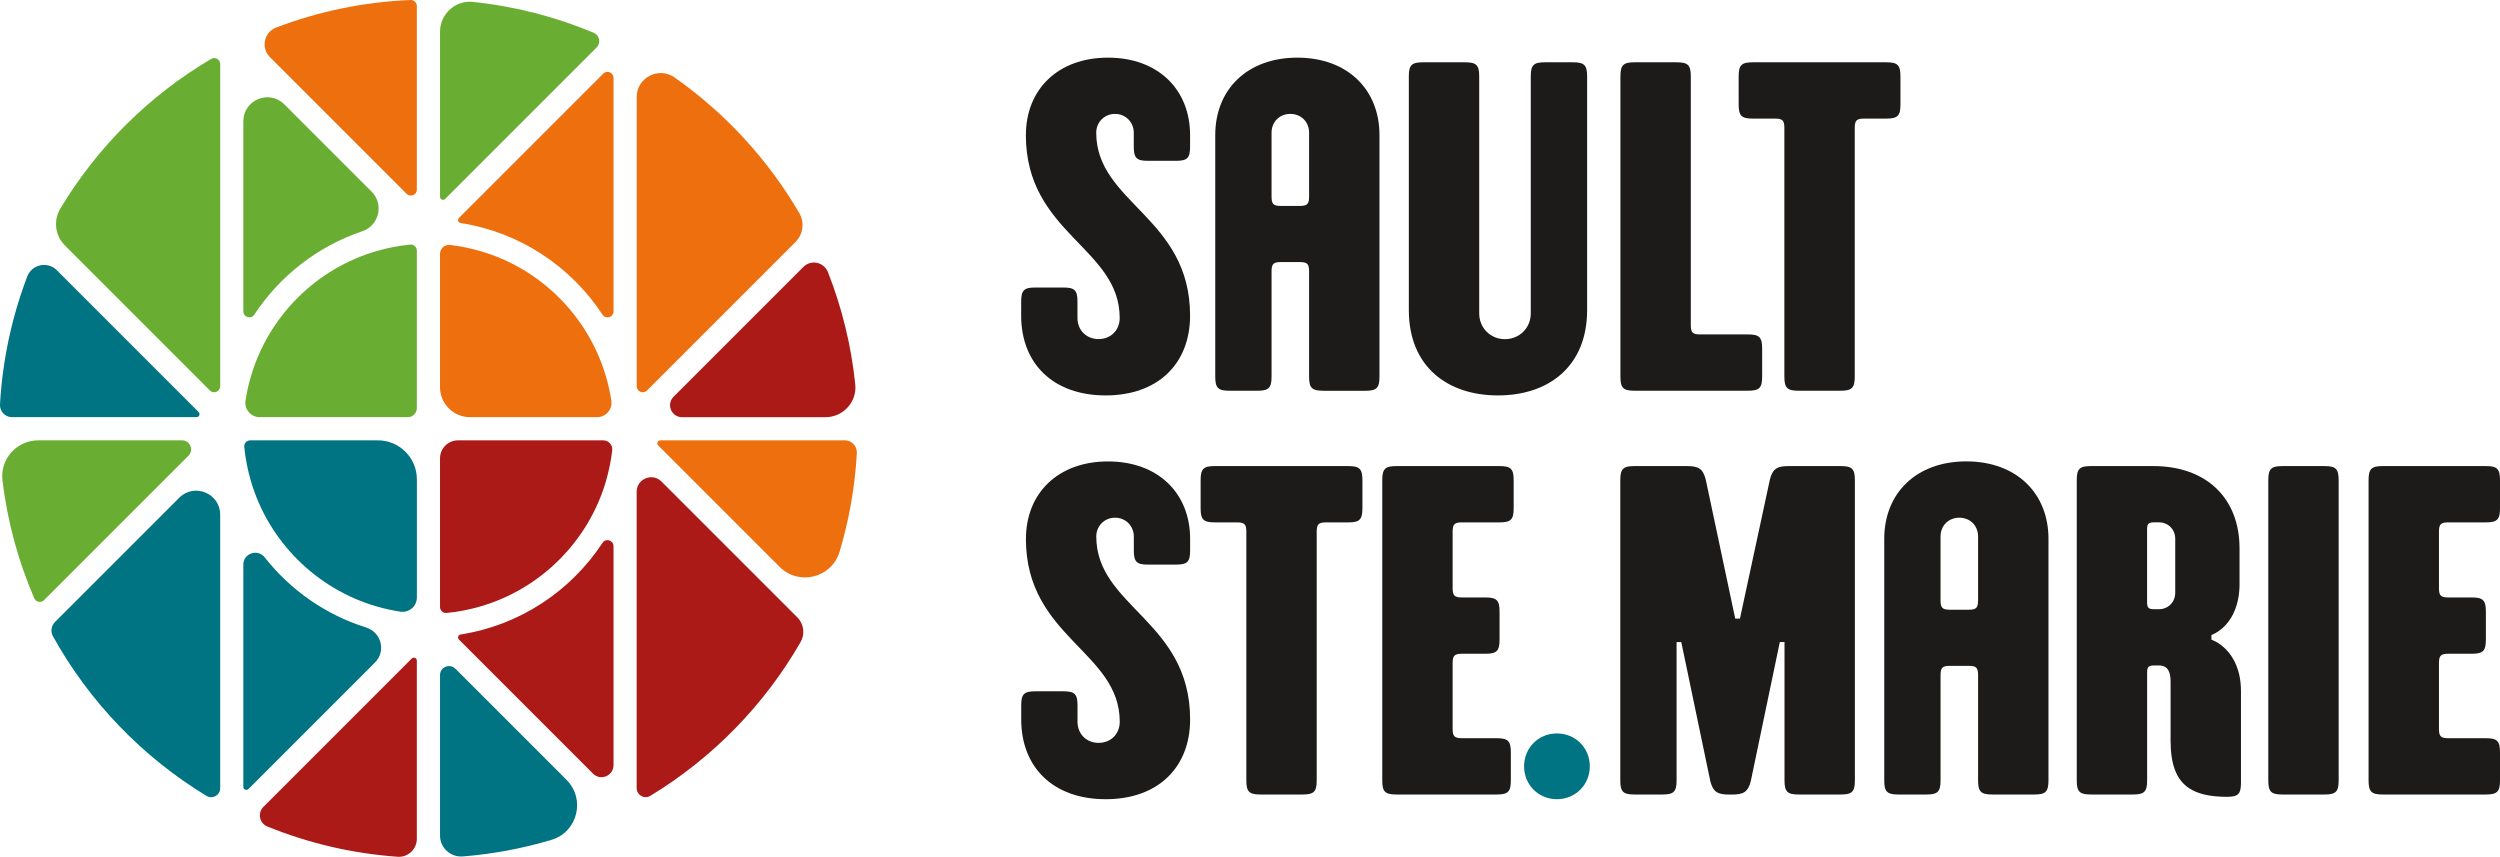 <?xml version="1.0" encoding="UTF-8"?>
<svg xmlns="http://www.w3.org/2000/svg" id="Layer_1" viewBox="0 0 538.16 184.44">
  <defs>
    <style>.cls-1{fill:#007483;}.cls-1,.cls-2,.cls-3,.cls-4,.cls-5{stroke-width:0px;}.cls-2{fill:#ac1a17;}.cls-3{fill:#ee6f0d;}.cls-4{fill:#1c1b1a;}.cls-5{fill:#69ae32;}</style>
  </defs>
  <path class="cls-2" d="M130.47,103.46c.61-2.11,1.06-4.28,1.32-6.5.14-1.15-.77-2.17-1.93-2.17h-1.32s-29.94,0-29.94,0c-2.14,0-3.88,1.73-3.88,3.88v31.99c0,.75.65,1.36,1.4,1.29,2.49-.24,4.92-.72,7.27-1.4,13.02-3.77,23.31-14.07,27.09-27.09Z"></path>
  <path class="cls-2" d="M184.11,82.76c-.87-8.44-2.88-16.55-5.88-24.17-.86-2.18-3.65-2.78-5.3-1.12l-27.93,27.93c-1.63,1.63-.47,4.41,1.83,4.41h30.85c3.8,0,6.82-3.26,6.43-7.04Z"></path>
  <path class="cls-2" d="M98.79,137.67l28.87,28.87c1.63,1.63,4.41.47,4.41-1.83v-47.14c0-1.27-1.66-1.79-2.36-.73-6.81,10.37-17.8,17.75-30.55,19.74-.53.08-.74.72-.37,1.09Z"></path>
  <path class="cls-2" d="M171.63,132.89l-29.24-29.24c-1.97-1.97-5.34-.57-5.34,2.21v63.79c0,1.51,1.65,2.45,2.95,1.66,13.37-8.11,24.53-19.52,32.34-33.1,1-1.73.7-3.92-.71-5.33Z"></path>
  <path class="cls-2" d="M89.73,180.56v-38.34c0-.58-.7-.86-1.1-.46l-31.93,31.93c-1.3,1.3-.87,3.53.84,4.22,8.77,3.57,18.2,5.82,28.06,6.52,2.23.16,4.13-1.63,4.13-3.87Z"></path>
  <path class="cls-3" d="M137.06,20.9v62.25c0,1.15,1.39,1.73,2.21.91l31.96-31.96c1.65-1.65,2.01-4.21.83-6.23-6.75-11.56-15.93-21.52-26.84-29.19-3.43-2.41-8.16.02-8.16,4.22Z"></path>
  <path class="cls-3" d="M132.07,67.02V16.76c0-1.15-1.39-1.73-2.21-.91l-31.07,31.07c-.38.38-.16,1.01.37,1.09,12.76,1.99,23.74,9.37,30.55,19.74.7,1.06,2.36.55,2.36-.73Z"></path>
  <path class="cls-3" d="M131.6,86.23c-.27-1.76-.66-3.48-1.15-5.16-3.8-13.01-14.1-23.29-27.12-27.04-2.09-.6-4.24-1.04-6.44-1.3-1.15-.14-2.17.77-2.17,1.93v1.32s0,27.36,0,27.36c0,3.57,2.89,6.46,6.46,6.46h27.36c1.9,0,3.35-1.7,3.06-3.57Z"></path>
  <path class="cls-3" d="M89.73,40.81V1.3c0-.73-.61-1.33-1.34-1.3-10.15.42-19.89,2.48-28.94,5.93-2.62,1-3.33,4.38-1.35,6.36l29.43,29.43c.81.81,2.21.24,2.21-.91Z"></path>
  <path class="cls-3" d="M180.73,118.78c2.03-6.79,3.31-13.9,3.72-21.24.08-1.49-1.09-2.75-2.58-2.75h-39.72c-.58,0-.86.7-.46,1.1l26.13,26.13c4.15,4.15,11.23,2.37,12.91-3.25Z"></path>
  <path class="cls-5" d="M54,81.07c-.49,1.68-.88,3.4-1.15,5.16-.29,1.88,1.16,3.57,3.06,3.57h31.88c1.07,0,1.94-.87,1.94-1.94v-33.92c0-.75-.65-1.36-1.4-1.29-2.48.24-4.88.71-7.21,1.38-13.02,3.75-23.33,14.03-27.12,27.04Z"></path>
  <path class="cls-5" d="M79.99,41.25l-18.79-18.79c-3.25-3.25-8.82-.95-8.82,3.65v40.9c0,1.27,1.66,1.79,2.36.73,5.47-8.32,13.62-14.72,23.23-17.95,3.64-1.22,4.74-5.83,2.02-8.55Z"></path>
  <path class="cls-5" d="M94.72,6.84v35.53c0,.58.7.86,1.1.46l32.61-32.61c.98-.98.65-2.63-.63-3.17-8.16-3.42-16.91-5.7-26.04-6.64-3.78-.39-7.04,2.64-7.04,6.43Z"></path>
  <path class="cls-5" d="M13.94,52.81l31.25,31.25c.81.81,2.21.24,2.21-.91V13.79c0-.99-1.08-1.62-1.93-1.12-13.33,7.86-24.52,18.96-32.48,32.22-1.53,2.55-1.15,5.82.96,7.92Z"></path>
  <path class="cls-5" d="M.53,103.44c1.08,8.9,3.42,17.41,6.85,25.36.36.83,1.46,1.03,2.1.39l31.09-31.09c1.22-1.22.36-3.31-1.37-3.31H8.23c-4.64,0-8.26,4.05-7.7,8.65Z"></path>
  <path class="cls-1" d="M52.58,96.18c.24,2.5.72,4.92,1.4,7.27,3.77,13.02,14.07,23.32,27.09,27.09,1.66.48,3.36.86,5.1,1.13,1.87.29,3.57-1.16,3.57-3.06h0v-25.42c0-4.64-3.76-8.4-8.4-8.4h-27.47c-.75,0-1.36.65-1.29,1.4Z"></path>
  <path class="cls-1" d="M52.38,121.56v47.83c0,.58.7.86,1.1.46l27.25-27.25c2.42-2.42,1.35-6.5-1.92-7.52-8.72-2.74-16.3-8.07-21.83-15.1-1.52-1.93-4.61-.86-4.61,1.59Z"></path>
  <path class="cls-1" d="M94.72,145.33v34.53c0,2.66,2.28,4.72,4.93,4.5,6.57-.53,12.95-1.74,19.06-3.57,5.62-1.68,7.39-8.76,3.25-12.91l-23.93-23.93c-1.22-1.22-3.31-.36-3.31,1.37Z"></path>
  <path class="cls-1" d="M5.87,59.51C2.58,68.15.55,77.4,0,87.05c-.08,1.49,1.09,2.75,2.58,2.75h39.72c.58,0,.86-.7.46-1.1l-30.53-30.53c-1.98-1.98-5.37-1.27-6.36,1.35Z"></path>
  <path class="cls-1" d="M47.4,169.66v-58.86c0-4.6-5.57-6.91-8.82-3.65l-26.74,26.74c-.81.81-1,2.06-.45,3.06,7.84,14.14,19.27,26.01,33.06,34.38,1.29.78,2.95-.15,2.95-1.66Z"></path>
  <path class="cls-1" d="M335.15,172.04c-3.98,0-7.07-3.1-7.07-7.08s3.1-7.08,7.07-7.08,7.08,3.1,7.08,7.08-3.1,7.08-7.08,7.08Z"></path>
  <path class="cls-4" d="M220.84,29.07c0-9.8,6.87-16.66,17.67-16.66s17.67,6.87,17.67,16.66v2.52c0,2.43-.61,3.03-3.03,3.03,3.03,0-9.09,0-6.06,0-2.42,0-3.03-.61-3.03-3.03v-3.03c0-2.22-1.72-4.04-4.04-4.04s-4.04,1.82-4.04,4.04c0,15.15,20.2,18.18,20.2,39.39,0,10.3-6.87,17.17-18.18,17.17s-18.18-6.87-18.18-17.17v-3.03c0-2.43.61-3.03,3.03-3.03-3.03,0,9.09,0,6.06,0,2.43,0,3.03.61,3.03,3.03v3.53c0,2.63,1.92,4.54,4.55,4.54s4.54-1.92,4.54-4.54c0-15.15-20.2-18.18-20.2-39.39Z"></path>
  <path class="cls-4" d="M348.82,16.44c0-2.42.61-3.03,3.03-3.03h9.09c2.42,0,3.03.61,3.03,3.03v53.53c0,1.62.4,2.02,2.02,2.02h10.31c2.42,0,3.03.61,3.03,3.03v6.06c0,2.42-.61,3.03-3.03,3.03h-24.45c-2.43,0-3.03-.61-3.03-3.03V16.44Z"></path>
  <path class="cls-4" d="M374.27,16.44c0-2.42.61-3.03,3.03-3.03h28.77c2.42,0,3.03.61,3.03,3.03v6.06c0,2.43-.61,3.03-3.03,3.03h-4.79c-1.62,0-2.02.4-2.02,2.02v53.53c0,2.42-.61,3.03-3.03,3.03h-9.09c-2.42,0-3.03-.61-3.03-3.03V27.55c0-1.62-.4-2.02-2.02-2.02h-4.79c-2.42,0-3.03-.61-3.03-3.03v-6.06Z"></path>
  <path class="cls-4" d="M284.83,84.11c-2.42,0-3.03-.61-3.03-3.03v-22.65c0-1.62-.4-2.02-2.02-2.02h-4.04c-1.62,0-2.02.4-2.02,2.02v22.65c0,2.42-.61,3.03-3.03,3.03h-6.06c-2.43,0-3.03-.61-3.03-3.03V29.07c0-9.8,6.87-16.66,17.67-16.66s17.68,6.87,17.68,16.66v52.02c0,2.42-.61,3.03-3.03,3.03h-9.09ZM273.72,42.31c0,1.62.4,2.02,2.02,2.02h4.04c1.62,0,2.02-.4,2.02-2.02v-13.75c0-2.32-1.72-4.04-4.04-4.04s-4.04,1.72-4.04,4.04v13.75Z"></path>
  <path class="cls-4" d="M338.61,13.41h-6.06c-2.43,0-3.03.61-3.03,3.03v51.02c0,3.12-2.43,5.55-5.56,5.55s-5.54-2.43-5.54-5.55V16.44c0-2.42-.61-3.03-3.03-3.03h-9.09c-2.43,0-3.03.61-3.03,3.03v50.3c0,12.25,8.38,18.38,19.19,18.38s19.19-6.16,19.19-18.38V16.44c0-2.42-.61-3.03-3.03-3.03Z"></path>
  <path class="cls-4" d="M258.45,103.36c0-2.42.61-3.03,3.03-3.03h28.77c2.42,0,3.03.61,3.03,3.03v6.06c0,2.43-.61,3.03-3.03,3.03h-4.79c-1.62,0-2.02.4-2.02,2.02v53.53c0,2.42-.61,3.03-3.03,3.03h-9.09c-2.42,0-3.03-.61-3.03-3.03v-53.53c0-1.62-.4-2.02-2.02-2.02h-4.79c-2.42,0-3.03-.61-3.03-3.03v-6.06Z"></path>
  <path class="cls-4" d="M297.55,103.36c0-2.42.61-3.03,3.03-3.03h22.23c2.42,0,3.03.61,3.03,3.03v6.06c0,2.43-.61,3.03-3.03,3.03h-8.09c-1.62,0-2.02.4-2.02,2.02v12.12c0,1.62.4,2.02,2.02,2.02h5.05c2.42,0,3.03.61,3.03,3.03v6.06c0,2.42-.61,3.03-3.03,3.03h-5.05c-1.62,0-2.02.4-2.02,2.02v14.14c0,1.62.4,2.02,2.02,2.02h7.48c2.42,0,3.03.61,3.03,3.03v6.06c0,2.42-.61,3.03-3.03,3.03h-21.62c-2.43,0-3.03-.61-3.03-3.03v-64.64Z"></path>
  <path class="cls-4" d="M220.85,115.99c0-9.8,6.87-16.66,17.67-16.66s17.67,6.87,17.67,16.66v2.52c0,2.43-.61,3.03-3.03,3.03,3.03,0-9.09,0-6.06,0-2.42,0-3.03-.61-3.03-3.03v-3.03c0-2.22-1.72-4.04-4.04-4.04s-4.04,1.82-4.04,4.04c0,15.15,20.2,18.18,20.2,39.39,0,10.3-6.87,17.17-18.18,17.17s-18.18-6.87-18.18-17.17v-3.03c0-2.43.61-3.03,3.03-3.03-3.03,0,9.09,0,6.06,0,2.43,0,3.03.61,3.03,3.03v3.53c0,2.63,1.92,4.54,4.55,4.54s4.54-1.92,4.54-4.54c0-15.15-20.2-18.18-20.2-39.39Z"></path>
  <path class="cls-4" d="M488.28,103.36c0-2.42.61-3.03,3.03-3.03h9.09c2.42,0,3.03.61,3.03,3.03v64.64c0,2.42-.61,3.03-3.03,3.03h-9.09c-2.43,0-3.03-.61-3.03-3.03v-64.64Z"></path>
  <path class="cls-4" d="M374.55,133.16l6.46-30c.61-2.32,1.62-2.83,4.04-2.83h11.21c2.42,0,3.03.61,3.03,3.03v64.64c0,2.42-.61,3.03-3.03,3.03h-9.09c-2.42,0-3.03-.61-3.03-3.03v-29.79h-1.01l-6.26,30c-.61,2.32-1.62,2.83-4.04,2.83,3.03,0-3.64,0-.61,0-2.42,0-3.43-.51-4.04-2.83l-6.26-30h-1.01v29.79c0,2.42-.61,3.03-3.03,3.03h-6.06c-2.43,0-3.03-.61-3.03-3.03v-64.64c0-2.42.61-3.03,3.03-3.03h11.31c2.42,0,3.43.51,4.04,2.83l6.36,30h1.01Z"></path>
  <path class="cls-4" d="M428.84,171.03c-2.42,0-3.03-.61-3.03-3.03v-22.65c0-1.62-.4-2.02-2.02-2.02h-4.04c-1.62,0-2.02.4-2.02,2.02v22.65c0,2.42-.61,3.03-3.03,3.03h-6.06c-2.43,0-3.03-.61-3.03-3.03v-52.02c0-9.8,6.87-16.66,17.67-16.66s17.68,6.87,17.68,16.66v52.02c0,2.42-.61,3.03-3.03,3.03h-9.09ZM417.73,129.23c0,1.62.4,2.02,2.02,2.02h4.04c1.62,0,2.02-.4,2.02-2.02v-13.75c0-2.32-1.72-4.04-4.04-4.04s-4.04,1.72-4.04,4.04v13.75Z"></path>
  <path class="cls-4" d="M509.87,103.36c0-2.42.61-3.03,3.03-3.03h22.23c2.42,0,3.03.61,3.03,3.03v6.06c0,2.43-.61,3.03-3.03,3.03h-8.09c-1.62,0-2.02.4-2.02,2.02v12.12c0,1.62.4,2.02,2.02,2.02h5.05c2.42,0,3.03.61,3.03,3.03v6.06c0,2.42-.61,3.03-3.03,3.03h-5.05c-1.62,0-2.02.4-2.02,2.02v14.14c0,1.62.4,2.02,2.02,2.02h8.09c2.42,0,3.03.61,3.03,3.03v6.06c0,2.42-.61,3.03-3.03,3.03h-22.23c-2.43,0-3.03-.61-3.03-3.03v-64.64Z"></path>
  <path class="cls-4" d="M482.09,125.58v-7.57c0-10.61-6.97-17.68-18.58-17.68h-13.43c-2.43,0-3.03.61-3.03,3.03v64.64c0,2.42.61,3.03,3.03,3.03h9.09c2.43,0,3.03-.61,3.03-3.03v-23.23c0-1.21.3-1.52,1.52-1.52h1.01c2.02,0,2.52,1.52,2.52,3.54v12.62c0,5.08,1.19,8.35,3.89,10.2,1.93,1.32,4.61,1.91,8.23,1.92,2.44,0,3.03-.61,3.03-3.03v-19.69c0-9.09-6.36-11.11-6.36-11.11v-1.01s6.06-1.92,6.06-11.11ZM468.25,127.6c0,2.02-1.51,3.54-3.53,3.54h-1.01c-1.21,0-1.52-.3-1.52-1.52v-15.66c0-1.21.3-1.52,1.52-1.52h1.01c2.02,0,3.53,1.52,3.53,3.53v11.61Z"></path>
</svg>
